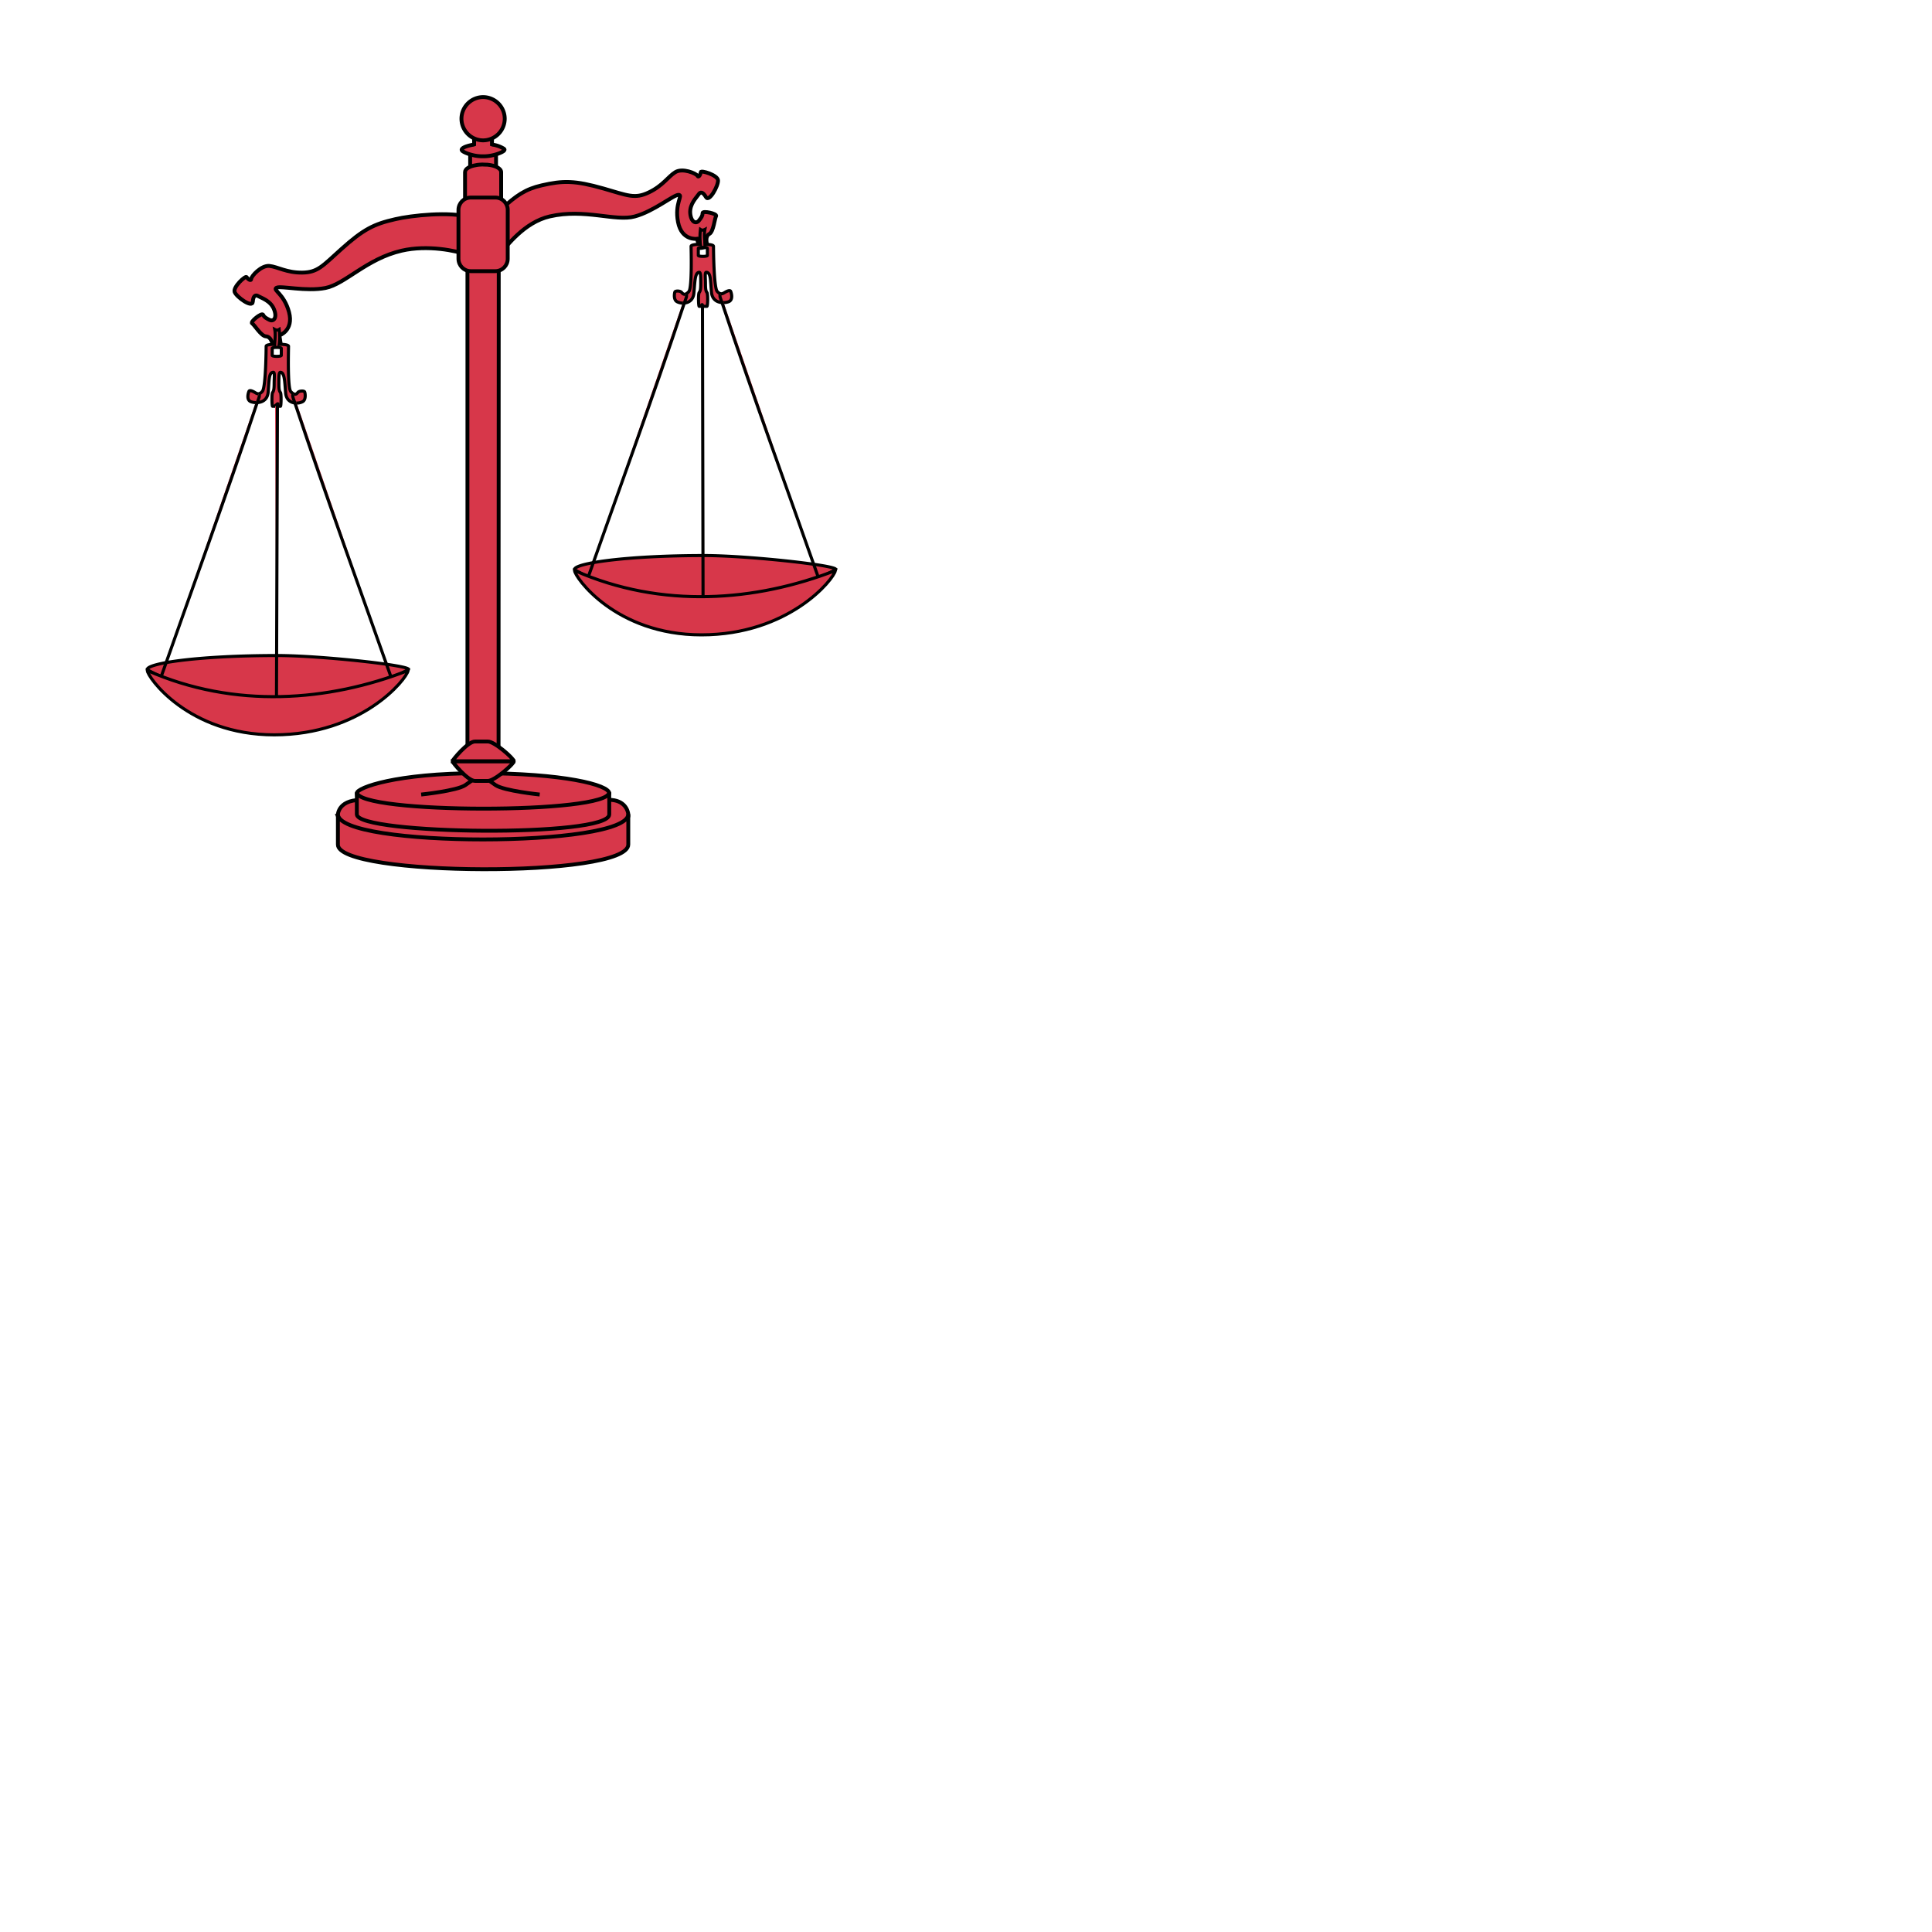 <svg xmlns="http://www.w3.org/2000/svg" fill="#d7374a" stroke="#000" viewBox="50 50 200 200">
  <g id="scaleImbalanced" stroke-width=".4">
    <path d="M98.72 72.5c-2.12-.64-6.15-.2-7.8.19-2.21.5-3.3 1.04-5.6 3.11-1.93 1.73-2.42 2.4-4.03 2.42-1.62.02-2.54-.6-3.4-.69-.86-.08-1.87 1.06-1.88 1.33-.02.3-.37.01-.48-.17-.11-.19-1.43 1.02-1.24 1.54.2.52 1.83 1.69 1.88 1.01.04-.64.29-.76.57-.58.3.18 1.28.46 1.63 1.37.35.9-.06 1.28-.46 1.09-.4-.2-.56-.29-.68-.54-.13-.25-1.38.74-1.13.9.25.15.93 1.32 1.43 1.34.5.03.65.63.7.9.07.27.86.02.84-.04l-.15-.96s1.51-.49 1-2.41c-.52-1.93-1.73-2.28-1.3-2.52.44-.24 3.06.42 5.08.02 2.02-.4 4.27-3.03 7.88-3.86 2.68-.62 5.67 0 6.8.43h3.25c.84-.88 2.6-3.36 5.29-3.98 3.6-.83 6.79.55 8.78.01 1.99-.53 4.05-2.27 4.55-2.24.5.02-.44.87-.06 2.82.38 1.96 1.96 1.73 1.96 1.73l.27.93c.02.07.84-.06.78-.32-.07-.27-.2-.88.24-1.12.43-.24.54-1.6.69-1.84.15-.25-1.4-.6-1.4-.31 0 .28-.11.44-.38.78-.28.35-.81.2-.9-.77-.07-.97.68-1.65.87-1.95.18-.28.43-.28.76.28.33.58 1.3-1.19 1.25-1.74-.06-.55-1.77-1.06-1.79-.84-.02.21-.2.63-.35.37-.13-.24-1.53-.83-2.28-.37-.74.45-1.29 1.41-2.75 2.1-1.46.7-2.19.31-4.67-.4-2.99-.85-4.21-.84-6.42-.33-1.65.38-2.63 1.02-4.24 2.53z"/>
    <g class="secondary" stroke-width=".32">
      <g>
        <path d="M65.25 119.33c8.29 4.65 18.79 4.39 27 0 .68-.4-8.97-1.47-13.54-1.47-8.17 0-13.6.81-13.46 1.47zM78.9 84.1a6.3 6.3 0 0 1 0 1.54s.97-.01.97.21c0 .23-.12 4.28.23 4.68.35.4.57.32.73.1.17-.2.65-.18.7-.07.06.1.17.77-.17 1-.48.3-1.68.3-1.79-.87-.1-1.16-.1-2.15-.55-2.15-.16 0-.15.55-.15 1.17 0 .62.05.78.16.92.1.13.08 1.43 0 1.43h-.81c-.08 0-.1-1.3 0-1.43.1-.14.16-.3.16-.92 0-.62.08-1.17-.08-1.17-.5 0-.43.89-.54 2.05-.1 1.16-1.23 1.19-1.77 1-.54-.19-.27-.97-.22-1.08.07-.16.39-.02.59.1.23.14.46.3.8-.1.36-.41.39-4.43.39-4.66 0-.22.89-.2.89-.2.02-.52.1-1.04 0-1.55.23.12.35.07.46 0zm-.25 1.86c-.26 0-.47.04-.47.1v.73c0 .06.2.1.47.1.26 0 .47-.04.47-.1v-.73c0-.06-.21-.1-.47-.1z"/>
        <path d="M78.48 92.01c.5-.47.21-.13.24.3l-.1 30.18m-1.83-31.72c.06.02.08.18.03.36s-.14.38-.24.68c-3.21 9.67-6.73 19.23-10.11 28.84m13.9-29.88c-.08.02-.09.18-.04.36.04.18.14.38.23.68 3.22 9.67 6.73 19.23 10.12 28.84"/>
        <path d="M65.25 119.41c9.05 4 18.79 3.2 27 0-.18.93-4.82 6.66-13.87 6.66-8.92 0-13.13-6.01-13.13-6.66z"/>
      </g>
      <g>
        <path d="M122.51 73.75a6.3 6.3 0 0 0 0 1.54s-.97-.01-.97.21c0 .23.12 4.28-.23 4.68-.35.4-.57.32-.74.1-.16-.2-.64-.18-.7-.07-.05.1-.17.77.18 1 .48.3 1.68.3 1.78-.87.11-1.16.1-2.15.56-2.15.16 0 .15.55.15 1.17 0 .62-.05.78-.16.92-.11.13-.08 1.43 0 1.43h.8c.09 0 .12-1.3 0-1.43-.1-.14-.15-.3-.15-.92 0-.62-.08-1.17.08-1.17.49 0 .43.89.54 2.05.1 1.16 1.22 1.19 1.76 1 .54-.19.28-.97.23-1.08-.07-.16-.39-.02-.59.1-.23.14-.46.3-.81-.1-.35-.41-.38-4.43-.38-4.66 0-.22-.89-.2-.89-.2-.02-.52-.1-1.04 0-1.55-.23.12-.35.07-.46 0zm.25 1.86c.26 0 .47.04.47.1v.73c0 .06-.21.1-.47.1s-.47-.04-.47-.1v-.73c0-.06.21-.1.47-.1zm-13.28 33.37c8.29 4.65 18.78 4.39 27 0 .68-.4-8.98-1.47-13.55-1.47-8.16 0-13.6.81-13.45 1.47z"/>
        <path d="M122.87 81.52c-.43.26-.13-.23-.15.19l.06 30.43m-1.77-31.72c.07.02.08.18.04.36-.05.18-.15.38-.24.68-3.22 9.67-6.73 19.23-10.12 28.84m13.9-29.88c-.07.02-.08.18-.04.36.05.18.15.38.24.68 3.21 9.67 6.73 19.23 10.11 28.84"/>
        <path d="M109.48 109.06c9.04 4 18.78 3.2 27 0-.18.93-4.83 6.66-13.87 6.66-8.92 0-13.13-6.01-13.13-6.66z"/>
      </g>
    </g>
    <g>
      <path d="M84.97 134.46s-.1-1.62 2.38-1.66c2.47-.03 24.08 0 25.7 0 1.61 0 2.01 1.1 2 1.67-.04 1.38-11.15 4.25-11.16 4.19l-14.73-1.18c-1.4-1-3.38-.99-4.2-3.02z"/>
      <path d="M84.98 134.27v3.15c-.1 3.33 30.07 3.5 30.06 0v-3.15c.03 3.5-30.12 3.51-30.06 0z"/>
      <path d="M86.94 132.1c.04-.57 4.07-2.06 12.66-2.06 8.63 0 13.48 1.19 13.48 2.1 0 .23-2.66 2.04-2.66 2.04l-11.1 1.07-12.21-1.99z"/>
      <path d="M86.94 132.02v2.29c.05 2.1 26.14 2.4 26.13 0v-2.29c0 2.27-26.1 2.24-26.13 0z"/>
      <path d="M105.87 132.25s-3.68-.38-4.56-.97c-.87-.58-.68-.63-1.57-.63-.9 0-.7.05-1.58.63-.88.59-4.56.97-4.56.97"/>
      <path d="M96.84 128.8h6.34c.05.26-2.02 2.08-2.7 2.04h-1.3c-.76.02-2.35-1.94-2.34-2.04zm1.83-61.44v-1.39c.96-.42 1.71-.93 2.68 0v1.26z"/>
      <path d="m99.92 67.03-.32.02c-.12 0-.23.03-.34.05-.66.11-1.12.38-1.12.72v6.12c0 .33.46.6 1.12.72l.34.05.32.01h.13l.4-.01c.82-.07 1.43-.39 1.43-.77v-6.12c0-.38-.61-.7-1.42-.77h-.04l-.32-.01zm-1.53 60.65V77.1l3.24-.02-.02 50.93-3.22-.34z"/>
      <path d="M96.84 128.8h6.34c.05-.25-2.02-2.08-2.7-2.04h-1.3c-.76-.02-2.35 1.94-2.34 2.04zm1.47-51.77h3.32s-.54-.91-1.67-.91-1.65.87-1.65.91zm0-1.8h3.4s-.62-.97-1.75-.97-1.65.93-1.65.97z"/>
      <path d="M98.3 73.38h3.4s-.6.92-1.74.92a1.87 1.87 0 0 1-1.65-.92zm.78-9.46v1.03l-.08.03h-.02c-.4.07-.96.21-1.14.42-.07.08-.06.13 0 .2.1.14 1.04.58 2.1.58h.13c1.05 0 1.99-.44 2.1-.58.09-.11.06-.13 0-.2a2.99 2.99 0 0 0-1.14-.42h-.01l-.09-.03v-1.03z"/>
      <path d="M102.25 62.3a2.25 2.25 0 0 1-2.24 2.23 2.25 2.25 0 0 1-2.24-2.24 2.25 2.25 0 0 1 2.24-2.24 2.25 2.25 0 0 1 2.24 2.24z"/>
      <path d="M102.56 71.73c0-.7-.57-1.28-1.28-1.28h-2.55c-.7 0-1.27.58-1.27 1.28v5.06c0 .7.57 1.28 1.27 1.28h2.55c.7 0 1.28-.57 1.28-1.28z"/>
    </g>
  </g>
</svg>
